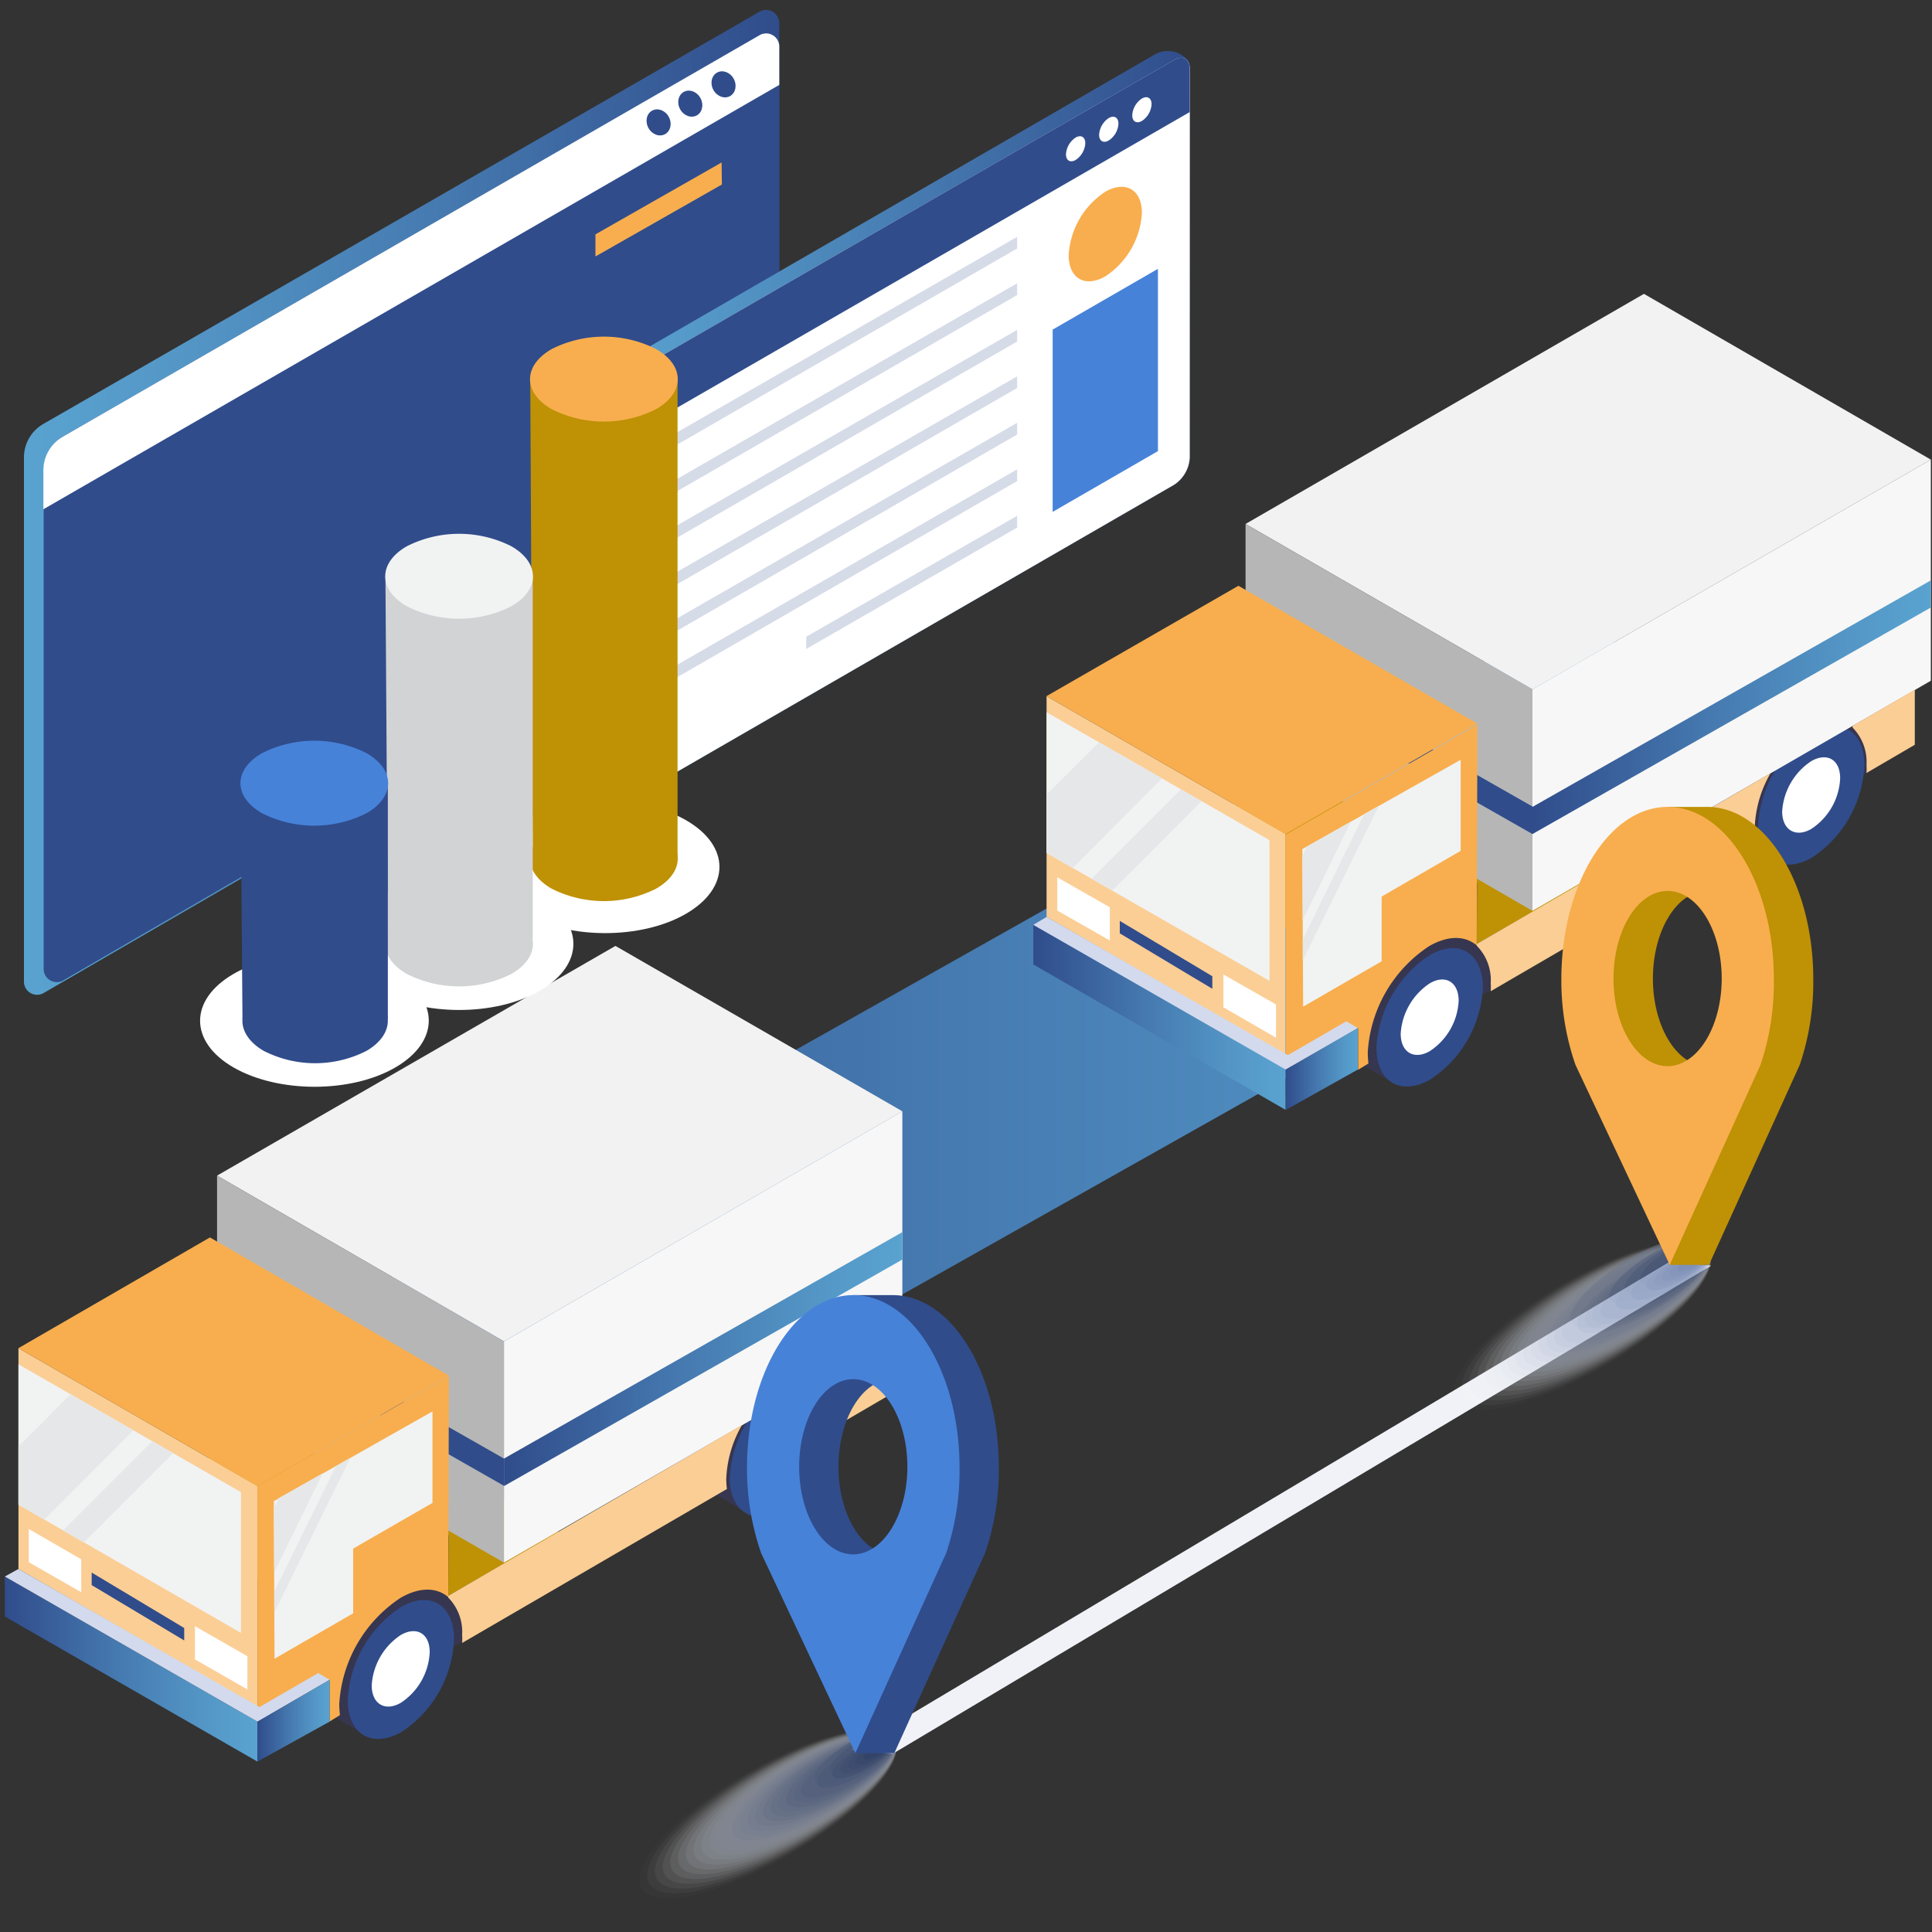 <?xml version="1.0" encoding="UTF-8"?> <svg xmlns="http://www.w3.org/2000/svg" xmlns:xlink="http://www.w3.org/1999/xlink" viewBox="0 0 200 200"><rect x="0" y="0" width="200" height="200" fill="#333333" stroke="none"/> <defs> <style>.a{isolation:isolate;}.b{fill:url(#a);}.c{fill:#304c8b;}.d{fill:#f8ae4e;}.ac,.e{fill:#fff;}.f{fill:url(#b);}.ai,.g{fill:#d6dbe8;}.h{fill:#4782d9;}.i{fill:url(#c);}.j{fill:#bf9105;}.k{fill:#363650;}.l{fill:#1e327a;}.m{fill:#2842a2;}.n{fill:#f2f2f2;}.o{fill:#b6b6b6;}.p{fill:#f7f7f7;}.q{fill:url(#d);}.r{fill:url(#e);}.s{fill:#fbce95;}.t{fill:#f1f2f2;}.u{fill:#d3daed;}.v{fill:#e6e7e8;}.w{fill:url(#f);}.x{fill:url(#g);}.y{fill:url(#h);}.z{fill:url(#i);}.aa{fill:#f1f2f7;}.ab{opacity:0.6;}.ac{opacity:0;}.ad{fill:#f9fafc;opacity:0.03;}.ae{fill:#f3f4f8;opacity:0.06;}.af{fill:#eaedf3;opacity:0.1;}.ag{fill:#e4e8f0;opacity:0.13;}.ah{fill:#dee2ec;opacity:0.16;}.ai{opacity:0.19;}.aj{fill:#cfd6e4;opacity:0.23;}.ak{fill:#c9d0e1;opacity:0.26;}.al{fill:#c3cbdd;opacity:0.29;}.am{fill:#bdc6da;opacity:0.32;}.an{fill:#b7c0d6;opacity:0.35;}.ao{fill:#aeb9d2;opacity:0.39;}.ap{fill:#a8b4ce;opacity:0.42;}.aq{fill:#a2aecb;opacity:0.45;}.ar{fill:#9ca9c7;opacity:0.48;}.as{fill:#93a2c3;opacity:0.52;}.at{fill:#8d9dbf;opacity:0.55;}.au{fill:#8797bc;opacity:0.58;}.av{fill:#8192b8;opacity:0.61;}.aw{fill:#788bb4;opacity:0.65;}.ax{fill:#7285b0;opacity:0.68;}.ay{fill:#6c80ad;opacity:0.71;}.az{fill:#667ba9;opacity:0.74;}.ba{fill:#6075a6;opacity:0.77;}.bb{fill:#5970a2;opacity:0.81;}.bc{fill:#51699e;opacity:0.84;}.bd{fill:#4b639a;opacity:0.87;}.be{fill:#455e97;opacity:0.9;}.bf{fill:#3c5792;opacity:0.94;}.bg{fill:#36518e;opacity:0.97;}.bh,.bi,.bj{mix-blend-mode:multiply;}.bh{fill:url(#j);}.bi{fill:url(#k);}.bj{fill:url(#l);}.bk{fill:#d1d3d4;}</style> <linearGradient id="a" x1="22.24" y1="52.01" x2="100.46" y2="52.01" gradientTransform="matrix(-1, 0, 0, 1, 102.95, 0)" gradientUnits="userSpaceOnUse"> <stop offset="0" stop-color="#304c8b"></stop> <stop offset="0.44" stop-color="#4579af"></stop> <stop offset="0.8" stop-color="#5497c7"></stop> <stop offset="1" stop-color="#59a3d0"></stop> </linearGradient> <linearGradient id="b" x1="76.08" y1="44.5" x2="138.06" y2="44.5" gradientTransform="matrix(-1, 0, 0, 1, 199.24, 0)" xlink:href="#a"></linearGradient> <linearGradient id="c" x1="20.58" y1="-1185.54" x2="189.99" y2="-1185.54" gradientTransform="matrix(1, 0, 0, -1, 0, -1074)" xlink:href="#a"></linearGradient> <linearGradient id="d" x1="52.17" y1="-1214.69" x2="93.41" y2="-1214.69" gradientTransform="matrix(1, 0, 0, -1, 0, -1074)" xlink:href="#a"></linearGradient> <linearGradient id="e" x1="0.5" y1="-1246.78" x2="26.65" y2="-1246.78" gradientTransform="matrix(1, 0, 0, -1, 0, -1074)" xlink:href="#a"></linearGradient> <linearGradient id="f" x1="26.64" y1="-1252.12" x2="34.11" y2="-1252.12" gradientTransform="matrix(1, 0, 0, -1, 0, -1074)" xlink:href="#a"></linearGradient> <linearGradient id="g" x1="158.64" y1="-1147.21" x2="199.88" y2="-1147.21" gradientTransform="matrix(1, 0, 0, -1, 0, -1074)" xlink:href="#a"></linearGradient> <linearGradient id="h" x1="106.97" y1="-1179.32" x2="133.08" y2="-1179.32" gradientTransform="matrix(1, 0, 0, -1, 0, -1074)" xlink:href="#a"></linearGradient> <linearGradient id="i" x1="133.1" y1="-1184.66" x2="140.57" y2="-1184.66" gradientTransform="matrix(1, 0, 0, -1, 0, -1074)" xlink:href="#a"></linearGradient> <radialGradient id="j" cx="70.4" cy="7759.86" r="11.56" gradientTransform="matrix(-1, 0, 0, 0.54, 102.95, -4052.04)" gradientUnits="userSpaceOnUse"> <stop offset="0.2" stop-color="#2842a2"></stop> <stop offset="0.3" stop-color="#5065b3"></stop> <stop offset="0.49" stop-color="#8d9bce"></stop> <stop offset="0.66" stop-color="#bec6e3"></stop> <stop offset="0.8" stop-color="#e2e5f2"></stop> <stop offset="0.92" stop-color="#f7f8fc"></stop> <stop offset="1" stop-color="#fff"></stop> </radialGradient> <radialGradient id="k" cx="55.43" cy="7745.01" r="11.56" xlink:href="#j"></radialGradient> <radialGradient id="l" cx="40.31" cy="7730.17" r="11.56" xlink:href="#j"></radialGradient> </defs> <title>2_1</title> <g class="a"> <path class="b" d="M4.48,43.89,78.67,1.19a1.36,1.36,0,0,1,2,1.17v54a4,4,0,0,1-2,3.46l-74.19,43a1.36,1.36,0,0,1-2-1.17V47.35A4,4,0,0,1,4.48,43.89Z"></path> <path class="c" d="M6.48,45.22,78.67,3.62a1.36,1.36,0,0,1,2,1.17V56.12a4,4,0,0,1-2,3.46L6.52,101.51a1.36,1.36,0,0,1-2-1.17V48.68A4,4,0,0,1,6.48,45.22Z"></path> <polygon class="d" points="61.64 26.55 74.73 19.1 74.7 16.82 61.64 24.26 61.64 26.55"></polygon> <path class="e" d="M6.48,45.22,78.67,3.62a1.36,1.36,0,0,1,2,1.17v4L4.49,52.72v-4A4,4,0,0,1,6.48,45.22Z"></path> <ellipse class="c" cx="74.9" cy="8.73" rx="1.2" ry="1.39" transform="translate(5.05 37.14) rotate(-28.78)"></ellipse> <ellipse class="c" cx="71.46" cy="10.73" rx="1.2" ry="1.39" transform="translate(3.66 35.73) rotate(-28.78)"></ellipse> <ellipse class="c" cx="68.18" cy="12.67" rx="1.2" ry="1.39" transform="translate(2.32 34.39) rotate(-28.78)"></ellipse> <path class="f" d="M122.74,6h0a2.74,2.74,0,0,0-3.22-.35L62.8,38.44a3.58,3.58,0,0,0-1.61,2.79V81.51a2.17,2.17,0,0,0,1.6,2.09h0a1.47,1.47,0,0,0,1.13-.14l57.65-33.28a3.58,3.58,0,0,0,1.61-2.79V7A1.31,1.31,0,0,0,122.74,6Z"></path> <path class="e" d="M123.17,7.13c0-1-.73-1.44-1.61-.93L64.1,39.37a3.58,3.58,0,0,0-1.61,2.79V82.42c0,1,.73,1.44,1.61.93l57.45-33.17a3.58,3.58,0,0,0,1.61-2.79Z"></path> <path class="d" d="M114.42,19.85c2.09-1.2,3.79-.22,3.79,2.19a8.41,8.41,0,0,1-3.79,6.57c-2.09,1.2-3.79.22-3.79-2.19A8.41,8.41,0,0,1,114.42,19.85Z"></path> <path class="c" d="M64.1,39.37,121.55,6.2c.89-.51,1.61-.09,1.61.93v4.47l-60.68,35V42.17A3.58,3.58,0,0,1,64.1,39.37Z"></path> <polygon class="g" points="67.65 47.44 105.3 25.72 105.29 24.52 67.65 46.16 67.65 47.44"></polygon> <polygon class="g" points="67.65 52.26 105.3 30.54 105.29 29.33 67.65 50.98 67.65 52.26"></polygon> <polygon class="g" points="67.65 57.07 105.3 35.35 105.29 34.15 67.65 55.79 67.65 57.07"></polygon> <polygon class="g" points="67.65 61.89 105.3 40.16 105.29 38.96 67.65 60.6 67.65 61.89"></polygon> <polygon class="g" points="67.65 66.7 105.3 44.98 105.29 43.77 67.65 65.42 67.65 66.7"></polygon> <polygon class="g" points="67.65 71.52 105.3 49.8 105.29 48.59 67.65 70.23 67.65 71.52"></polygon> <polygon class="g" points="83.46 67.18 105.3 54.61 105.29 53.4 83.46 65.91 83.46 67.18"></polygon> <polygon class="h" points="119.87 27.83 119.87 46.7 108.97 52.99 108.97 34.12 119.87 27.83"></polygon> <path class="e" d="M118.21,10.2c.55-.32,1-.06,1,.58a2.22,2.22,0,0,1-1,1.74c-.55.32-1,.06-1-.58A2.22,2.22,0,0,1,118.21,10.2Z"></path> <path class="e" d="M114.78,12.22c.55-.32,1-.06,1,.58a2.22,2.22,0,0,1-1,1.74c-.55.32-1,.06-1-.58A2.22,2.22,0,0,1,114.78,12.22Z"></path> <path class="e" d="M111.35,14.24c.55-.32,1-.06,1,.58a2.22,2.22,0,0,1-1,1.74c-.55.32-1,.06-1-.58A2.22,2.22,0,0,1,111.35,14.24Z"></path> <polygon class="i" points="189.99 79.59 48.41 159.35 20.58 143.49 162.16 63.73 189.99 79.59"></polygon> <polygon class="j" points="13.22 155.76 33.08 144.34 57.83 158.61 38 170.04 13.22 155.76"></polygon> <polygon class="k" points="49.06 169.34 36.56 176.03 35.41 158.91 46.44 158.91 46.4 165.31 47.62 165.64 49.06 169.34"></polygon> <polygon class="k" points="87.86 146.85 75.51 154.25 74.21 136.42 85.23 136.42 85.79 141.41 86.45 143.12 87.86 146.85"></polygon> <polygon class="l" points="71.51 153.73 66.59 150.88 66.59 139.45 71.51 142.01 71.51 153.73"></polygon> <path class="m" d="M75,140.38A12.24,12.24,0,0,0,69.51,150c0,3.51,2.48,5,5.51,3.33a12.07,12.07,0,0,0,5.51-9.58C80.54,140.12,78.06,138.64,75,140.38Z"></path> <polygon class="k" points="38 179.73 33.08 176.85 33.08 165.46 38 167.97 38 179.73"></polygon> <path class="k" d="M77.54,156.73l-3.44-2a3.09,3.09,0,0,1-1.52-2.63v-9.65L77.5,145Z"></path> <path class="c" d="M81.05,143.37A12.24,12.24,0,0,0,75.54,153c0,3.51,2.48,5,5.51,3.33a12.07,12.07,0,0,0,5.51-9.58C86.56,143.12,84.09,141.64,81.05,143.37Z"></path> <path class="e" d="M81.05,146.3a6.73,6.73,0,0,0-3,5.21c0,1.89,1.37,2.74,3,1.81a6.61,6.61,0,0,0,3-5.21C84,146.15,82.72,145.34,81.05,146.3Z"></path> <polygon class="n" points="52.17 138.86 93.41 115.04 63.71 97.92 22.47 121.7 52.17 138.86"></polygon> <polygon class="o" points="52.17 138.86 52.17 161.76 22.47 144.63 22.47 121.7 52.17 138.86"></polygon> <polygon class="p" points="52.17 161.76 93.41 137.97 93.41 115.04 52.17 138.86 52.17 161.76"></polygon> <polygon class="q" points="52.17 153.84 93.41 130.39 93.41 127.55 52.17 150.99 52.17 153.84"></polygon> <polygon class="c" points="52.17 153.81 29.31 140.79 29.31 137.97 52.17 150.99 52.17 153.81"></polygon> <polygon class="r" points="0.5 163.2 0.5 167.34 26.65 182.36 26.65 178.22 0.5 163.2"></polygon> <polygon class="s" points="1.91 139.56 26.65 153.84 26.65 176.7 1.91 162.42 1.91 139.56"></polygon> <polygon class="t" points="1.91 141.23 24.95 154.47 24.95 169.04 1.91 155.76 1.91 141.23"></polygon> <polygon class="e" points="20.18 168.34 25.61 171.45 25.61 174.89 20.18 171.78 20.18 168.34"></polygon> <polygon class="c" points="9.49 162.79 19.07 168.53 19.07 169.82 9.49 164.09 9.49 162.79"></polygon> <polygon class="e" points="2.98 158.28 8.41 161.42 8.41 164.83 2.98 161.72 2.98 158.28"></polygon> <path class="d" d="M35.19,177.55a11.2,11.2,0,0,1-.07-1.15,14.16,14.16,0,0,1,6.36-11c2-1.15,3.74-1.07,4.92-.07l.07-22.89L26.65,153.84v24.37l7.47-4.33v4.33Z"></path> <path class="c" d="M41.48,166.38A12.24,12.24,0,0,0,36,176c0,3.51,2.48,5,5.51,3.33A12.07,12.07,0,0,0,47,169.71C47,166.12,44.51,164.6,41.48,166.38Z"></path> <path class="e" d="M41.48,169.26a6.73,6.73,0,0,0-3,5.21c0,1.92,1.37,2.74,3,1.81a6.61,6.61,0,0,0,3-5.21C44.51,169.12,43.14,168.3,41.48,169.26Z"></path> <polygon class="d" points="1.91 139.56 21.73 128.1 46.47 142.41 26.65 153.84 1.91 139.56"></polygon> <polygon class="t" points="28.35 155.4 44.77 146.11 44.77 155.58 36.56 160.31 36.56 167.01 28.42 171.71 28.35 155.4"></polygon> <path class="s" d="M85.31,142.64l0,.18a5.06,5.06,0,0,1,1.44,3.85,6.55,6.55,0,0,1,0,.85l5-2.92v-5.73Z"></path> <path class="s" d="M75.25,154.14a9.07,9.07,0,0,1-.07-1,12.07,12.07,0,0,1,1.63-5.62L46.4,165.2v.18a5.06,5.06,0,0,1,1.44,3.85,6.55,6.55,0,0,1,0,.85Z"></path> <polygon class="u" points="1.91 162.42 0.5 163.2 26.65 178.22 28.05 177.4 1.91 162.42"></polygon> <polygon class="v" points="17.92 150.44 15.78 149.18 6.53 158.43 8.67 159.69 17.92 150.44"></polygon> <polygon class="v" points="7.3 144.34 1.91 149.74 1.91 155.76 4.57 157.32 13.81 148.07 7.3 144.34"></polygon> <polygon class="v" points="36.27 150.92 34.78 151.77 28.39 164.75 28.39 166.94 36.27 150.92"></polygon> <polygon class="v" points="28.35 156.1 28.39 162.75 33.42 152.51 28.83 155.1 28.35 156.1"></polygon> <polygon class="u" points="34.12 173.89 32.94 173.19 25.61 177.44 26.8 178.14 34.12 173.89"></polygon> <polygon class="w" points="26.65 182.36 34.12 178.22 34.12 173.89 26.65 178.22 26.65 182.36"></polygon> <polygon class="j" points="119.69 88.27 139.56 76.84 164.3 91.15 144.44 102.58 119.69 88.27"></polygon> <polygon class="k" points="155.5 101.88 143.03 108.57 141.89 91.41 152.91 91.41 152.87 97.81 154.09 98.14 155.5 101.88"></polygon> <polygon class="k" points="194.33 79.35 181.98 86.78 180.68 68.92 191.71 68.92 192.26 73.95 192.89 75.65 194.33 79.35"></polygon> <polygon class="l" points="177.98 86.27 173.06 83.38 173.06 71.99 177.98 74.51 177.98 86.27"></polygon> <path class="m" d="M181.5,72.88A12.24,12.24,0,0,0,176,82.46c0,3.51,2.48,5,5.51,3.33A12.07,12.07,0,0,0,187,76.21C187,72.62,184.53,71.14,181.5,72.88Z"></path> <polygon class="k" points="144.47 112.23 139.52 109.38 139.52 97.95 144.47 100.51 144.47 112.23"></polygon> <path class="k" d="M184,89.26l-3.44-2A3.09,3.09,0,0,1,179,84.64V75l4.92,2.55Z"></path> <path class="c" d="M187.49,75.91A12.24,12.24,0,0,0,182,85.49c0,3.51,2.48,5,5.51,3.33A12.07,12.07,0,0,0,193,79.24C193,75.65,190.52,74.14,187.49,75.91Z"></path> <path class="e" d="M187.49,78.8a6.73,6.73,0,0,0-3,5.21c0,1.89,1.37,2.74,3,1.81a6.61,6.61,0,0,0,3-5.21C190.52,78.65,189.15,77.84,187.49,78.8Z"></path> <polygon class="n" points="158.64 71.36 199.88 47.58 170.18 30.42 128.94 54.24 158.64 71.36"></polygon> <polygon class="o" points="158.64 71.36 158.64 94.29 128.94 77.13 128.94 54.24 158.64 71.36"></polygon> <polygon class="p" points="158.64 94.29 199.88 70.47 199.88 47.58 158.64 71.36 158.64 94.29"></polygon> <polygon class="x" points="158.64 86.34 199.88 62.89 199.88 60.08 158.64 83.53 158.64 86.34"></polygon> <polygon class="c" points="158.64 86.34 135.78 73.32 135.78 70.47 158.64 83.49 158.64 86.34"></polygon> <polygon class="y" points="106.97 95.74 106.97 99.84 133.08 114.89 133.08 110.72 106.97 95.74"></polygon> <polygon class="s" points="108.34 72.06 133.08 86.34 133.08 109.2 108.34 94.92 108.34 72.06"></polygon> <polygon class="t" points="108.34 73.73 131.42 86.97 131.42 101.54 108.34 88.3 108.34 73.73"></polygon> <polygon class="e" points="126.65 100.88 132.09 103.98 132.09 107.42 126.65 104.28 126.65 100.88"></polygon> <polygon class="c" points="115.92 95.33 125.5 101.06 125.5 102.36 115.92 96.62 115.92 95.33"></polygon> <polygon class="e" points="109.45 90.82 114.89 93.92 114.89 97.36 109.45 94.26 109.45 90.82"></polygon> <path class="d" d="M141.66,110.09a11.2,11.2,0,0,1-.07-1.15,14.16,14.16,0,0,1,6.36-11c2-1.15,3.74-1.07,4.92-.07L152.94,75,133.12,86.38v24.37l7.47-4.33v4.33Z"></path> <path class="c" d="M148,98.88a12.24,12.24,0,0,0-5.51,9.58c0,3.51,2.48,5,5.51,3.33a12.07,12.07,0,0,0,5.51-9.58C153.46,98.62,151,97.14,148,98.88Z"></path> <path class="e" d="M148,101.8a6.73,6.73,0,0,0-3,5.21c0,1.92,1.37,2.74,3,1.81a6.61,6.61,0,0,0,3-5.21C151,101.65,149.62,100.84,148,101.8Z"></path> <polygon class="d" points="108.34 72.06 128.2 60.64 152.94 74.91 133.08 86.34 108.34 72.06"></polygon> <polygon class="t" points="134.82 87.89 151.21 78.65 151.21 88.08 143.03 92.81 143.03 99.51 134.9 104.21 134.82 87.89"></polygon> <path class="s" d="M191.78,75.14l0,.18a5.06,5.06,0,0,1,1.44,3.85,6.55,6.55,0,0,1,0,.85l5-2.92V71.4Z"></path> <path class="s" d="M181.72,86.67a9.07,9.07,0,0,1-.07-1,12.07,12.07,0,0,1,1.63-5.62l-30.4,17.68v.18a5.06,5.06,0,0,1,1.44,3.85,6.55,6.55,0,0,1,0,.85Z"></path> <polygon class="u" points="108.34 94.92 106.97 95.74 133.08 110.72 134.49 109.9 108.34 94.92"></polygon> <polygon class="v" points="124.39 82.94 122.25 81.72 113 90.97 115.15 92.19 124.39 82.94"></polygon> <polygon class="v" points="113.78 76.84 108.34 82.24 108.34 88.3 111.04 89.86 120.29 80.57 113.78 76.84"></polygon> <polygon class="v" points="142.74 83.42 141.22 84.27 134.86 97.25 134.86 99.43 142.74 83.42"></polygon> <polygon class="v" points="134.82 88.64 134.86 95.25 139.85 85.05 135.3 87.64 134.82 88.64"></polygon> <polygon class="u" points="140.56 106.42 139.37 105.72 132.09 109.94 133.27 110.64 140.56 106.42"></polygon> <polygon class="z" points="133.12 114.89 140.56 110.72 140.56 106.42 133.08 110.72 133.12 114.89"></polygon> <polygon class="aa" points="177.13 131.02 92.4 181.56 88.22 181.09 172.95 130.55 177.13 131.02"></polygon> <g class="ab"> <ellipse class="ac" cx="163.42" cy="137.48" rx="15.63" ry="4.93" transform="translate(-47.08 101.47) rotate(-30.37)"></ellipse> <ellipse class="ad" cx="163.81" cy="137.25" rx="15.17" ry="4.79" transform="translate(-46.91 101.64) rotate(-30.37)"></ellipse> <ellipse class="ae" cx="164.21" cy="137.02" rx="14.72" ry="4.64" transform="translate(-46.74 101.81) rotate(-30.37)"></ellipse> <ellipse class="af" cx="164.61" cy="136.79" rx="14.26" ry="4.5" transform="translate(-46.57 101.98) rotate(-30.37)"></ellipse> <ellipse class="ag" cx="165" cy="136.56" rx="13.8" ry="4.35" transform="translate(-46.4 102.15) rotate(-30.37)"></ellipse> <ellipse class="ah" cx="165.4" cy="136.33" rx="13.34" ry="4.21" transform="translate(-46.23 102.31) rotate(-30.37)"></ellipse> <ellipse class="ai" cx="165.79" cy="136.09" rx="12.88" ry="4.06" transform="translate(-46.05 102.48) rotate(-30.37)"></ellipse> <ellipse class="aj" cx="166.19" cy="135.86" rx="12.42" ry="3.92" transform="translate(-45.88 102.65) rotate(-30.37)"></ellipse> <ellipse class="ak" cx="166.58" cy="135.63" rx="11.96" ry="3.77" transform="translate(-45.71 102.82) rotate(-30.37)"></ellipse> <ellipse class="al" cx="166.98" cy="135.4" rx="11.51" ry="3.63" transform="translate(-45.54 102.99) rotate(-30.37)"></ellipse> <ellipse class="am" cx="167.37" cy="135.17" rx="11.05" ry="3.49" transform="translate(-45.37 103.16) rotate(-30.37)"></ellipse> <ellipse class="an" cx="167.77" cy="134.94" rx="10.59" ry="3.34" transform="translate(-45.2 103.32) rotate(-30.37)"></ellipse> <ellipse class="ao" cx="168.17" cy="134.7" rx="10.13" ry="3.2" transform="translate(-45.03 103.49) rotate(-30.37)"></ellipse> <ellipse class="ap" cx="168.56" cy="134.47" rx="9.67" ry="3.05" transform="translate(-44.85 103.66) rotate(-30.37)"></ellipse> <ellipse class="aq" cx="168.96" cy="134.24" rx="9.21" ry="2.91" transform="translate(-44.68 103.83) rotate(-30.37)"></ellipse> <ellipse class="ar" cx="169.35" cy="134.01" rx="8.76" ry="2.76" transform="translate(-44.51 104) rotate(-30.37)"></ellipse> <ellipse class="as" cx="169.75" cy="133.78" rx="8.3" ry="2.62" transform="matrix(0.86, -0.51, 0.51, 0.86, -44.34, 104.16)"></ellipse> <ellipse class="at" cx="170.14" cy="133.54" rx="7.84" ry="2.47" transform="translate(-44.17 104.33) rotate(-30.37)"></ellipse> <ellipse class="au" cx="170.54" cy="133.31" rx="7.38" ry="2.33" transform="translate(-44 104.5) rotate(-30.37)"></ellipse> <ellipse class="av" cx="170.93" cy="133.08" rx="6.92" ry="2.18" transform="translate(-43.83 104.67) rotate(-30.37)"></ellipse> <ellipse class="aw" cx="171.33" cy="132.85" rx="6.46" ry="2.04" transform="translate(-43.65 104.84) rotate(-30.37)"></ellipse> <ellipse class="ax" cx="171.73" cy="132.62" rx="6" ry="1.89" transform="matrix(0.86, -0.51, 0.51, 0.86, -43.48, 105.01)"></ellipse> <ellipse class="ay" cx="172.12" cy="132.39" rx="5.55" ry="1.75" transform="translate(-43.31 105.17) rotate(-30.37)"></ellipse> <ellipse class="az" cx="172.52" cy="132.15" rx="5.09" ry="1.61" transform="matrix(0.86, -0.51, 0.51, 0.86, -43.14, 105.34)"></ellipse> <ellipse class="ba" cx="172.91" cy="131.92" rx="4.63" ry="1.46" transform="translate(-42.97 105.51) rotate(-30.37)"></ellipse> <ellipse class="bb" cx="173.31" cy="131.69" rx="4.17" ry="1.32" transform="matrix(0.86, -0.51, 0.51, 0.86, -42.8, 105.68)"></ellipse> <ellipse class="bc" cx="173.7" cy="131.46" rx="3.71" ry="1.17" transform="translate(-42.63 105.84) rotate(-30.37)"></ellipse> <ellipse class="bd" cx="174.1" cy="131.23" rx="3.25" ry="1.03" transform="translate(-42.45 106.01) rotate(-30.37)"></ellipse> <ellipse class="be" cx="174.49" cy="131" rx="2.8" ry="0.88" transform="translate(-42.28 106.18) rotate(-30.37)"></ellipse> <ellipse class="bf" cx="174.89" cy="130.76" rx="2.34" ry="0.74" transform="translate(-42.11 106.34) rotate(-30.36)"></ellipse> <ellipse class="bg" cx="175.29" cy="130.53" rx="1.88" ry="0.59" transform="translate(-41.94 106.52) rotate(-30.37)"></ellipse> <ellipse class="c" cx="175.68" cy="130.3" rx="1.42" ry="0.45" transform="matrix(0.86, -0.51, 0.51, 0.86, -41.77, 106.69)"></ellipse> </g> <path class="j" d="M187.71,101.37c0-9.86-4.93-17.84-11-17.84h-4.07V84.8c-4.07,2.62-6.95,9-6.95,16.57a26.67,26.67,0,0,0,1.46,8.86h0l5.68,12.06v8.65h4.08l9.4-20.71h0A26.67,26.67,0,0,0,187.71,101.37Zm-11,9c-3.09,0-5.6-4.06-5.6-9.07s2.51-9.07,5.6-9.07,5.6,4.06,5.6,9.07S179.78,110.37,176.69,110.37Z"></path> <path class="d" d="M183.63,101.37c0-9.85-4.93-17.84-11-17.84s-11,8-11,17.84a26.67,26.67,0,0,0,1.46,8.86h0l9.76,20.71,9.4-20.71h0A26.67,26.67,0,0,0,183.63,101.37Zm-11,9c-3.09,0-5.6-4.06-5.6-9.07s2.51-9.07,5.6-9.07,5.6,4.06,5.6,9.07S175.71,110.37,172.61,110.37Z"></path> <g class="ab"> <ellipse class="ac" cx="79.11" cy="188.02" rx="15.63" ry="4.93" transform="translate(-84.2 65.79) rotate(-30.37)"></ellipse> <ellipse class="ad" cx="79.51" cy="187.79" rx="15.17" ry="4.79" transform="translate(-84.03 65.96) rotate(-30.37)"></ellipse> <ellipse class="ae" cx="79.9" cy="187.56" rx="14.72" ry="4.64" transform="translate(-83.85 66.12) rotate(-30.37)"></ellipse> <ellipse class="af" cx="80.3" cy="187.33" rx="14.26" ry="4.5" transform="translate(-83.68 66.29) rotate(-30.37)"></ellipse> <ellipse class="ag" cx="80.7" cy="187.1" rx="13.8" ry="4.35" transform="translate(-83.51 66.46) rotate(-30.37)"></ellipse> <ellipse class="ah" cx="81.09" cy="186.86" rx="13.34" ry="4.21" transform="translate(-83.34 66.63) rotate(-30.37)"></ellipse> <ellipse class="ai" cx="81.49" cy="186.63" rx="12.88" ry="4.06" transform="translate(-83.17 66.8) rotate(-30.37)"></ellipse> <ellipse class="aj" cx="81.88" cy="186.4" rx="12.42" ry="3.92" transform="translate(-83 66.97) rotate(-30.37)"></ellipse> <ellipse class="ak" cx="82.28" cy="186.17" rx="11.96" ry="3.77" transform="translate(-82.82 67.13) rotate(-30.37)"></ellipse> <ellipse class="al" cx="82.67" cy="185.94" rx="11.51" ry="3.63" transform="translate(-82.65 67.3) rotate(-30.37)"></ellipse> <ellipse class="am" cx="83.07" cy="185.71" rx="11.05" ry="3.49" transform="translate(-82.48 67.47) rotate(-30.37)"></ellipse> <ellipse class="an" cx="83.46" cy="185.47" rx="10.59" ry="3.34" transform="translate(-82.31 67.64) rotate(-30.37)"></ellipse> <ellipse class="ao" cx="83.86" cy="185.24" rx="10.13" ry="3.2" transform="translate(-82.14 67.81) rotate(-30.37)"></ellipse> <ellipse class="ap" cx="84.26" cy="185.01" rx="9.67" ry="3.05" transform="translate(-81.97 67.97) rotate(-30.37)"></ellipse> <ellipse class="aq" cx="84.65" cy="184.78" rx="9.21" ry="2.91" transform="translate(-81.8 68.14) rotate(-30.37)"></ellipse> <ellipse class="ar" cx="85.05" cy="184.55" rx="8.76" ry="2.76" transform="translate(-81.63 68.31) rotate(-30.37)"></ellipse> <ellipse class="as" cx="85.44" cy="184.31" rx="8.3" ry="2.62" transform="translate(-81.45 68.48) rotate(-30.37)"></ellipse> <ellipse class="at" cx="85.84" cy="184.08" rx="7.84" ry="2.47" transform="translate(-81.28 68.65) rotate(-30.37)"></ellipse> <ellipse class="au" cx="86.23" cy="183.85" rx="7.38" ry="2.33" transform="translate(-81.11 68.81) rotate(-30.37)"></ellipse> <ellipse class="av" cx="86.63" cy="183.62" rx="6.92" ry="2.18" transform="translate(-80.94 68.98) rotate(-30.37)"></ellipse> <ellipse class="aw" cx="87.02" cy="183.39" rx="6.46" ry="2.04" transform="translate(-80.77 69.15) rotate(-30.37)"></ellipse> <ellipse class="ax" cx="87.42" cy="183.16" rx="6" ry="1.89" transform="translate(-80.6 69.32) rotate(-30.37)"></ellipse> <ellipse class="ay" cx="87.82" cy="182.92" rx="5.55" ry="1.75" transform="translate(-80.42 69.49) rotate(-30.37)"></ellipse> <ellipse class="az" cx="88.21" cy="182.69" rx="5.09" ry="1.61" transform="matrix(0.86, -0.51, 0.51, 0.86, -80.25, 69.65)"></ellipse> <ellipse class="ba" cx="88.61" cy="182.46" rx="4.63" ry="1.46" transform="translate(-80.08 69.82) rotate(-30.37)"></ellipse> <ellipse class="bb" cx="89" cy="182.23" rx="4.17" ry="1.32" transform="matrix(0.86, -0.51, 0.51, 0.86, -79.91, 69.99)"></ellipse> <ellipse class="bc" cx="89.4" cy="182" rx="3.71" ry="1.17" transform="translate(-79.74 70.16) rotate(-30.37)"></ellipse> <ellipse class="bd" cx="89.79" cy="181.77" rx="3.25" ry="1.03" transform="translate(-79.57 70.33) rotate(-30.37)"></ellipse> <ellipse class="be" cx="90.19" cy="181.53" rx="2.8" ry="0.88" transform="translate(-79.4 70.5) rotate(-30.37)"></ellipse> <ellipse class="bf" cx="90.58" cy="181.3" rx="2.34" ry="0.74" transform="translate(-79.22 70.66) rotate(-30.36)"></ellipse> <ellipse class="bg" cx="90.98" cy="181.07" rx="1.88" ry="0.59" transform="translate(-79.05 70.83) rotate(-30.37)"></ellipse> <ellipse class="c" cx="91.38" cy="180.84" rx="1.42" ry="0.45" transform="matrix(0.86, -0.51, 0.51, 0.86, -78.88, 71)"></ellipse> </g> <path class="c" d="M103.4,151.91c0-9.86-4.93-17.84-11-17.84H88.31v1.27c-4.07,2.62-6.95,9-6.95,16.57a26.67,26.67,0,0,0,1.46,8.86h0l5.68,12.06v8.65h4.08l9.4-20.71h0A26.67,26.67,0,0,0,103.4,151.91Zm-11,9c-3.09,0-5.6-4.06-5.6-9.07s2.51-9.07,5.6-9.07,5.6,4.06,5.6,9.07S95.47,160.91,92.38,160.91Z"></path> <path class="h" d="M99.33,151.91c0-9.85-4.93-17.84-11-17.84s-11,8-11,17.84a26.67,26.67,0,0,0,1.46,8.86h0l9.76,20.71,9.4-20.71h0A26.67,26.67,0,0,0,99.33,151.91Zm-11,9c-3.09,0-5.6-4.06-5.6-9.07s2.51-9.07,5.6-9.07,5.6,4.06,5.6,9.07S91.4,160.91,88.31,160.91Z"></path> <path class="bh" d="M24.17,110.5c-4.61-2.66-4.61-7,0-9.68s12.15-2.66,16.76,0,4.61,7,0,9.68S28.78,113.16,24.17,110.5Z"></path> <path class="bi" d="M39.14,102.55c-4.61-2.66-4.61-7,0-9.68s12.15-2.66,16.76,0,4.61,7,0,9.68S43.75,105.21,39.14,102.55Z"></path> <path class="bj" d="M54.26,94.59c-4.61-2.66-4.61-7,0-9.68s12.15-2.66,16.76,0,4.61,7,0,9.68S58.87,97.26,54.26,94.59Z"></path> <path class="j" d="M57.12,92c-3-1.71-3-4.52,0-6.23a12,12,0,0,1,10.79,0c3,1.71,3,4.52,0,6.23A12,12,0,0,1,57.12,92Z"></path> <path class="bk" d="M42.13,100.83c-3-1.71-3-4.52,0-6.23a12,12,0,0,1,10.79,0c3,1.71,3,4.52,0,6.23A12,12,0,0,1,42.13,100.83Z"></path> <polygon class="j" points="55.15 88.91 70.14 88.91 70.14 39.25 54.89 39.25 55.15 88.91"></polygon> <polygon class="bk" points="40.15 97.19 55.15 97.19 55.15 59.66 39.9 59.66 40.15 97.19"></polygon> <path class="d" d="M57.12,42.36c-3-1.71-3-4.52,0-6.23a12,12,0,0,1,10.79,0c3,1.71,3,4.52,0,6.23A12,12,0,0,1,57.12,42.36Z"></path> <path class="t" d="M42.13,62.77c-3-1.71-3-4.52,0-6.23a12,12,0,0,1,10.79,0c3,1.71,3,4.52,0,6.23A12,12,0,0,1,42.13,62.77Z"></path> <path class="c" d="M27.29,108.78c-2.93-1.71-2.93-4.52,0-6.23a11.7,11.7,0,0,1,10.66,0c2.93,1.71,2.93,4.52,0,6.23A11.7,11.7,0,0,1,27.29,108.78Z"></path> <polygon class="c" points="25.1 105.47 40.15 105.47 40.15 81.08 24.91 81.08 25.1 105.47"></polygon> <path class="h" d="M27.14,84.19c-3-1.71-3-4.52,0-6.23a12,12,0,0,1,10.79,0c3,1.71,3,4.52,0,6.23A12,12,0,0,1,27.14,84.19Z"></path> </g> </svg> 